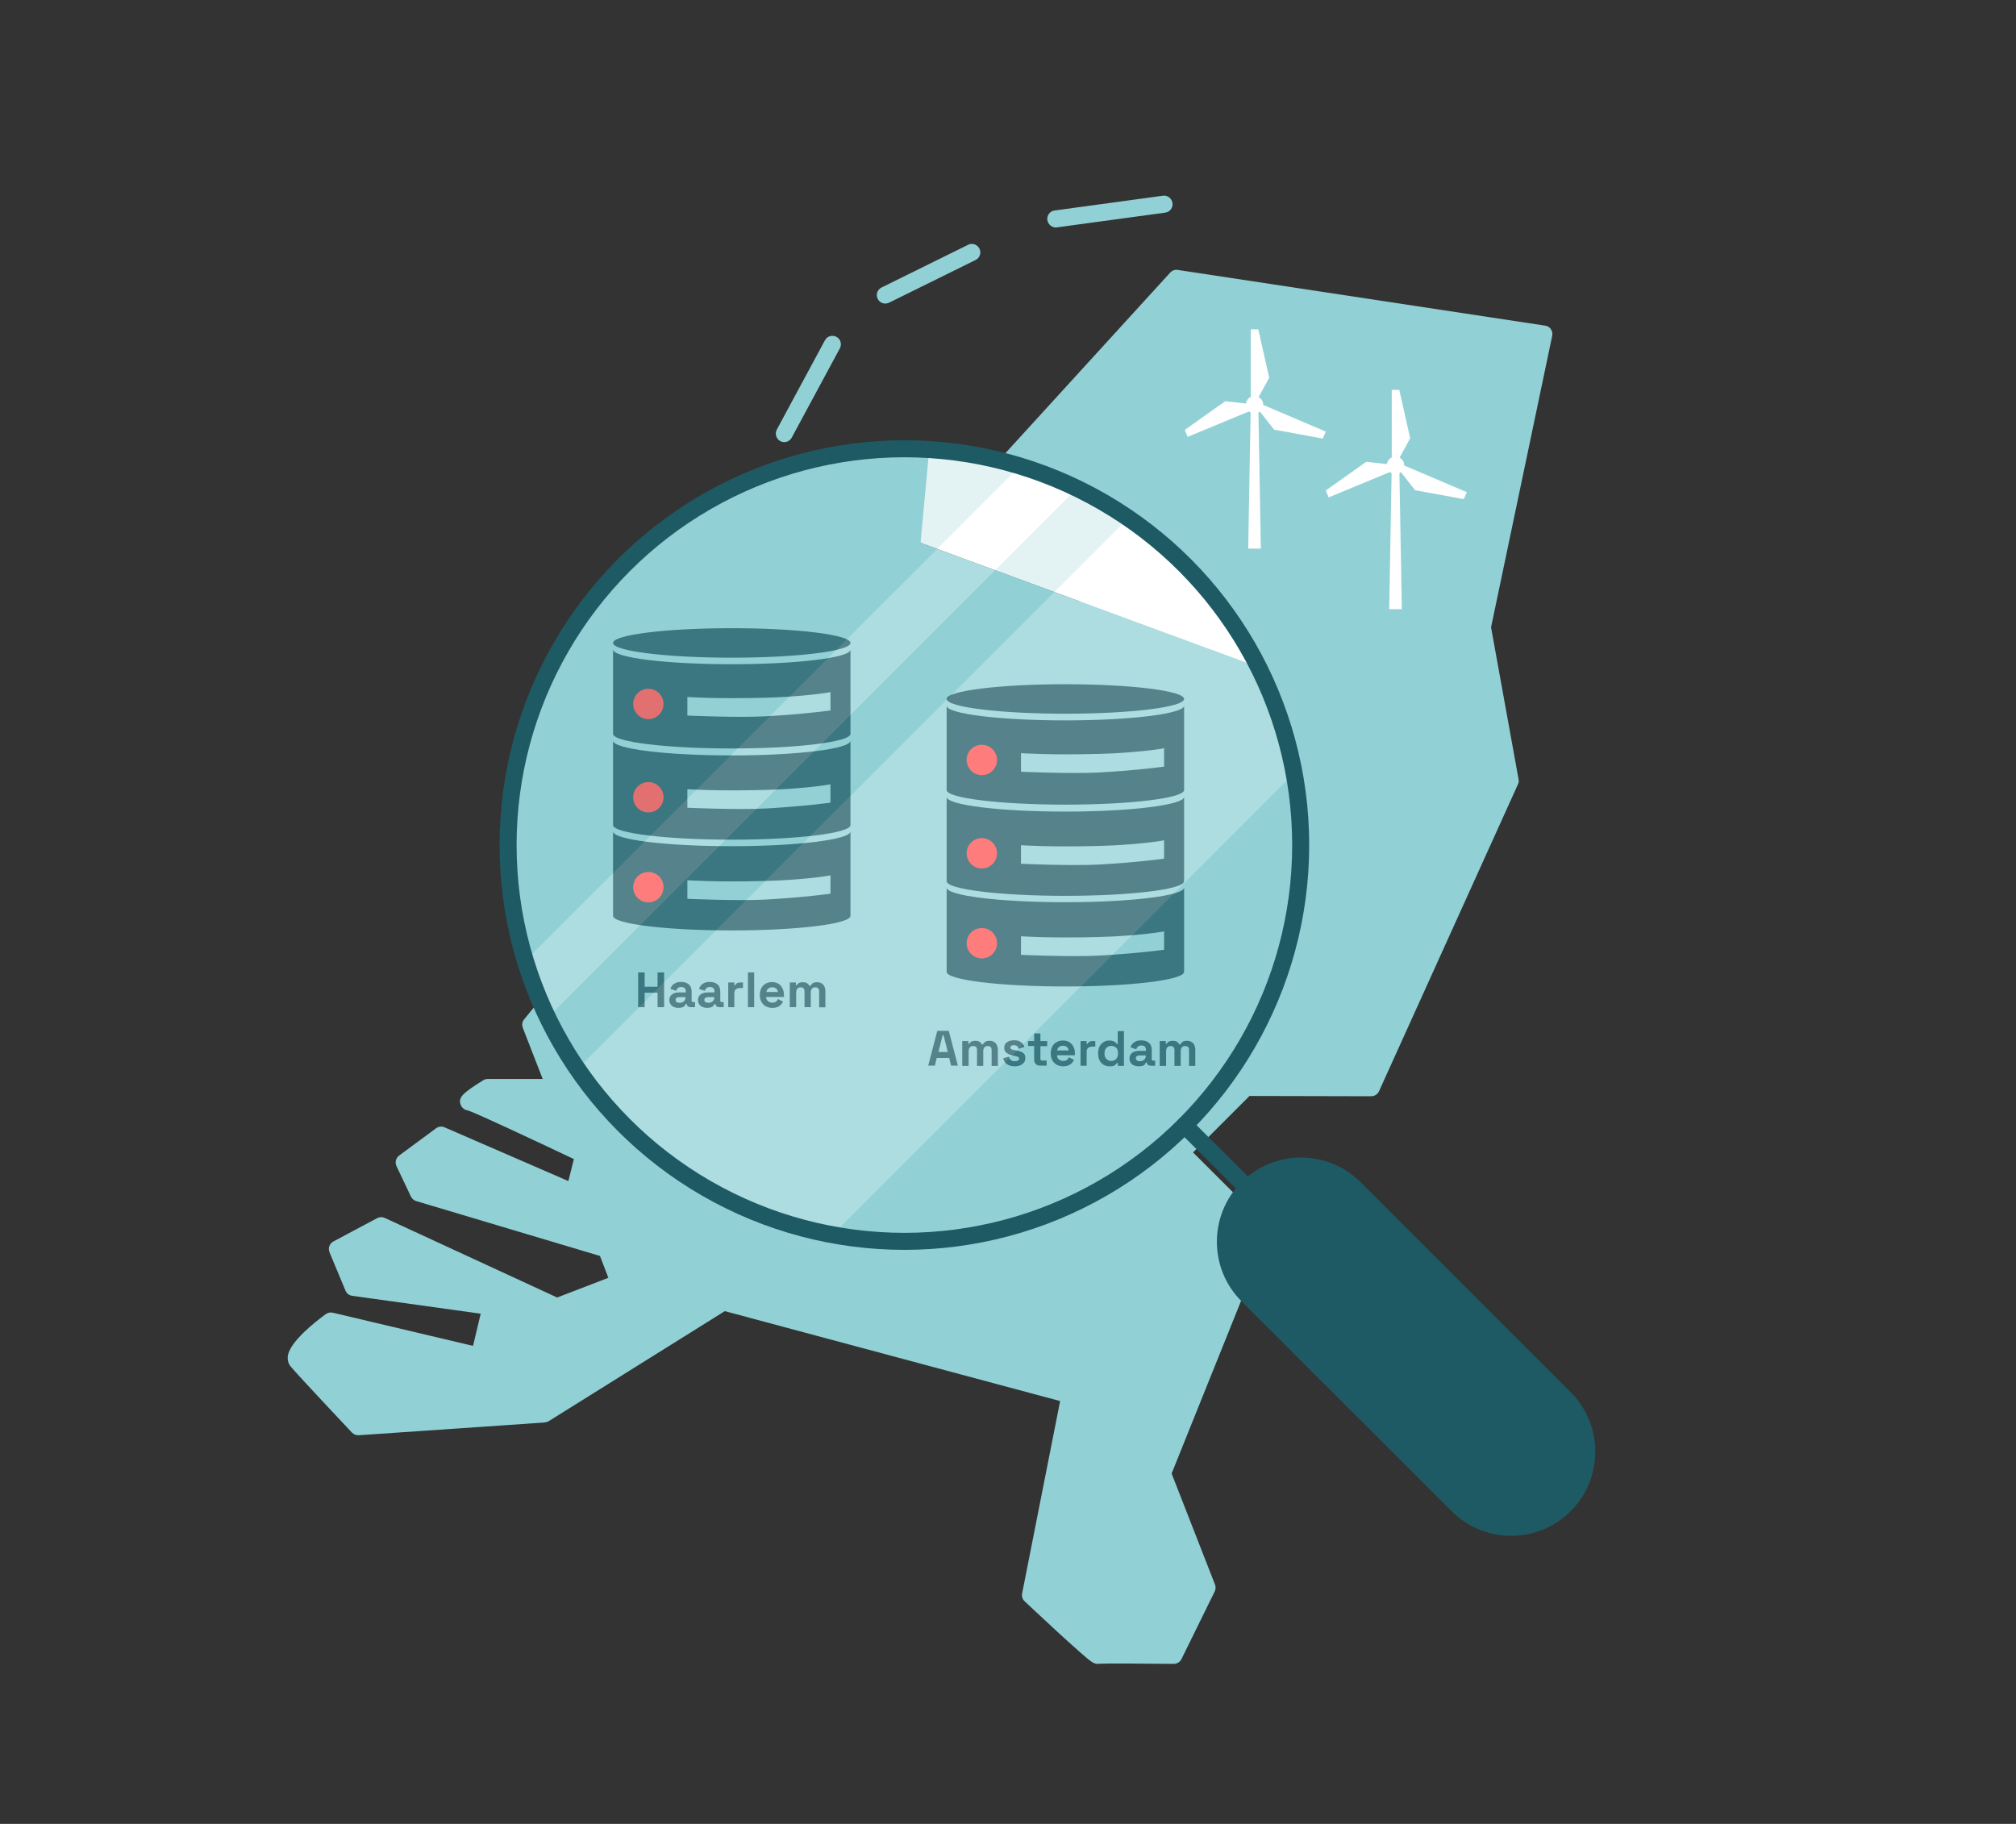 <?xml version="1.0" encoding="utf-8"?>
<!-- Generator: Adobe Illustrator 26.0.2, SVG Export Plug-In . SVG Version: 6.00 Build 0)  -->
<svg version="1.1" xmlns="http://www.w3.org/2000/svg" xmlns:xlink="http://www.w3.org/1999/xlink" x="0px" y="0px"
	 width="1421.3px" height="1285.9px" viewBox="0 0 1421.3 1285.9" style="enable-background:new 0 0 1421.3 1285.9;"
	 xml:space="preserve">
<rect x="0" y="0" width="1421.3" height="1285.9" fill="#333333" stroke="none"/>
<style type="text/css">
	.st0{fill:#91D1D6;}
	.st1{fill:#FEBF10;}
	.st2{fill:#D09F76;}
	.st3{opacity:0.5;fill:#91D1D6;}
	.st4{fill:#FFFFFF;}
	.st5{opacity:0.75;fill:#91D1D6;}
	.st6{opacity:0.5;fill:#FFFFFF;}
	.st7{opacity:0.25;fill:#91D1D6;}
	.st8{opacity:0.5;}
	.st9{opacity:0.75;fill:#FFFFFF;}
	.st10{fill:#FCCB5E;}
	.st11{fill:#006838;}
	.st12{fill:#1E5A64;}
	.st13{fill:#BE1E2D;}
	.st14{fill:#BC8C68;}
	.st15{fill:#DBC2B0;}
	.st16{fill:none;stroke:#1E5A64;stroke-width:8;stroke-miterlimit:10;}
	.st17{fill:#FFFFFF;stroke:#1E5A64;stroke-width:8;stroke-miterlimit:10;}
	.st18{fill:#231F20;}
	.st19{fill:#F2D5C1;}
	.st20{fill:none;stroke:#006838;stroke-width:8;stroke-miterlimit:10;}
	.st21{fill:#FFFFFF;stroke:#006838;stroke-width:8;stroke-miterlimit:10;}
	.st22{fill:#FF5050;}
	.st23{fill:none;}
	.st24{fill:#603813;}
	.st25{fill:#1A5056;}
	.st26{fill:none;stroke:#D08276;stroke-width:8;stroke-linecap:round;stroke-linejoin:round;stroke-miterlimit:10;}
	.st27{fill:#FFFFFF;stroke:#FFFFFF;stroke-width:8;stroke-miterlimit:10;}
	.st28{fill:none;stroke:#231F20;stroke-width:8;stroke-miterlimit:10;}
	.st29{opacity:0.9;fill:#1E5A64;stroke:#231F20;stroke-width:8;stroke-miterlimit:10;}
	.st30{fill:none;stroke:#231F20;stroke-width:8;stroke-linecap:round;stroke-linejoin:round;stroke-miterlimit:10;}
	.st31{fill:#D8A884;}
	.st32{fill:none;stroke:#FFFFFF;stroke-width:3;stroke-miterlimit:10;}
	.st33{fill:none;stroke:#91D1D6;stroke-width:3;stroke-miterlimit:10;}
	.st34{fill:none;stroke:#005B2D;stroke-width:8;stroke-miterlimit:10;}
	.st35{fill:#EF7D7D;}
	.st36{fill:none;stroke:#FFFFFF;stroke-width:9;stroke-miterlimit:10;}
	.st37{fill:none;stroke:#91D1D6;stroke-width:14;stroke-linecap:round;stroke-linejoin:round;stroke-dasharray:20.057,20.057;}
	.st38{opacity:0.25;}
	.st39{fill:#8A5E3C;}
	.st40{fill:#262261;}
	.st41{fill:#2B388F;}
	.st42{fill:#E9CEBB;}
	.st43{fill:none;stroke:#FFFFFF;stroke-width:8;stroke-miterlimit:10;}
	.st44{opacity:0.75;}
	.st45{fill:#184A4C;}
	.st46{opacity:0.5;fill:#1E5A64;}
	.st47{fill:#C68D00;}
	.st48{fill:#F1F1F2;}
	.st49{fill:none;stroke:#FCCB5E;stroke-width:8;stroke-miterlimit:10;}
	.st50{fill:#79B9BA;}
	.st51{fill:none;stroke:#FEBF10;stroke-width:8;stroke-miterlimit:10;}
	.st52{fill:#113F44;}
	.st53{fill:none;stroke:#FFFFFF;stroke-width:14;stroke-miterlimit:10;}
	.st54{fill:#FFFFFF;stroke:#FFFFFF;stroke-width:3;stroke-miterlimit:10;}
	.st55{fill:none;stroke:#91D1D6;stroke-width:12;stroke-linecap:round;stroke-linejoin:round;stroke-miterlimit:10;}
	.st56{fill:none;stroke:#FF5050;stroke-width:12;stroke-linecap:round;stroke-linejoin:round;}
	.st57{fill:none;stroke:#FF5050;stroke-width:12;stroke-linecap:round;stroke-linejoin:round;stroke-dasharray:20.778,20.778;}
	.st58{fill:none;stroke:#FFFFFF;stroke-width:12;stroke-miterlimit:10;}
	.st59{fill:none;stroke:#FFFFFF;stroke-width:12;stroke-linecap:round;stroke-linejoin:round;stroke-miterlimit:10;}
	.st60{fill:none;stroke:#91D1D6;stroke-width:12;stroke-linecap:round;stroke-linejoin:round;}
	.st61{fill:none;stroke:#91D1D6;stroke-width:12;stroke-linecap:round;stroke-linejoin:round;stroke-dasharray:19.973,19.973;}
	.st62{fill:none;stroke:#91D1D6;stroke-width:12;stroke-linecap:round;stroke-linejoin:round;stroke-dasharray:20.716,20.716;}
	.st63{fill:none;stroke:#91D1D6;stroke-width:12;stroke-linecap:round;stroke-linejoin:round;stroke-dasharray:20.117,20.117;}
	.st64{fill:#91D1D6;stroke:#91D1D6;stroke-miterlimit:10;}
	.st65{fill:#91D1D6;stroke:#91D1D6;stroke-width:0.75;stroke-miterlimit:10;}
	.st66{fill:none;stroke:#1E5A64;stroke-width:12;stroke-linecap:round;stroke-linejoin:round;stroke-miterlimit:10;}
	.st67{opacity:0.25;fill:#FFFFFF;}
	.st68{fill:#1E5A64;stroke:#1E5A64;stroke-width:12;stroke-linecap:round;stroke-linejoin:round;stroke-miterlimit:10;}
	.st69{fill:none;stroke:#231F20;stroke-width:20;stroke-miterlimit:10;}
	.st70{fill:none;stroke:#1E5A64;stroke-width:15;stroke-miterlimit:10;}
	.st71{fill:#FFFFFF;stroke:#1E5A64;stroke-width:15;stroke-miterlimit:10;}
	.st72{fill:#231F20;stroke:#231F20;stroke-width:12;stroke-miterlimit:10;}
	.st73{opacity:0.75;fill:#1E5A64;}
	.st74{opacity:0.1;fill:#91D1D6;}
	.st75{opacity:0.1;fill:#1E5A64;}
</style>
<g id="Layer_1">
</g>
<g id="Layer_2">
</g>
<g id="Layer_3">
	<g>
		<path class="st0" d="M1093.4,232.1c-0.9-1.4-2.4-2.3-4-2.5l-259.1-39.3c-2-0.3-4,0.4-5.3,1.9L689.3,340.9
			c-1.1,1.2-1.7,2.8-1.6,4.5c0.1,1.6,0.9,3.2,2.2,4.2l74,61.3l-46.6,206.9l-123.5-52.5l41-185.8c0.7-3-1-5.9-3.9-6.9l-87.3-31
			c-1.6-0.6-3.4-0.4-5,0.4s-2.6,2.3-2.9,4l-47.2,227L369.5,718.7c-1.4,1.7-1.7,4-0.9,6l14,36h-38.7c-1.1,0-2.2,0.3-3.2,0.9
			c-14.6,9.1-17.5,12.1-16.1,16.8c0.7,2.4,2.8,4.2,5.3,4.5c5.7,1.8,46.9,21.1,74.7,34.3l-3.9,15.5l-87.3-37.9c-2-0.9-4.2-0.6-6,0.7
			l-26,19.2c-2.3,1.7-3.1,4.8-1.9,7.4l10.2,21.5c0.7,1.5,2.1,2.7,3.7,3.2L423,885.5l5.9,15.4l-36.1,13.9l-121.5-56.1
			c-1.7-0.8-3.7-0.7-5.3,0.1l-31,16.5c-2.7,1.5-3.9,4.7-2.7,7.6l11.3,27.1c0.8,2,2.6,3.3,4.7,3.6l90.6,12.6l-5.4,22.7l-98.9-23.4
			c-1.7-0.4-3.5,0-4.9,1c-7.7,5.6-25.6,19.7-26.8,29.7c-0.3,2.7,0.4,5.3,2,7.2c5.7,6.8,41.7,45,43.2,46.6c1.2,1.3,3,2,4.8,1.9
			l131.1-9c1-0.1,1.9-0.4,2.8-0.9L511,924.4l236.4,63.4l-26.8,135.7c-0.4,2,0.3,4.1,1.8,5.5c0.1,0.1,11.6,10.9,23.1,21.5
			c6.8,6.2,12.3,11.2,16.3,14.7c6.4,5.6,9.1,7.9,11.9,7.9c0.4,0,0.8,0,1.3-0.1c4.2-0.3,34.1-0.1,52.5,0.1c2.3,0,4.4-1.3,5.4-3.3
			l23.5-47.8c0.7-1.5,0.8-3.3,0.2-4.8l-30.6-78.3l67.8-168.6c0.9-2.2,0.4-4.8-1.3-6.5l-51.4-51.3l39.8-39.8l85.8,0.2c0,0,0,0,0,0
			c2.4,0,4.5-1.4,5.5-3.5l98-216.5c0.5-1.1,0.7-2.3,0.4-3.5l-19.4-107.1l43.1-205.5C1094.7,235.1,1094.3,233.4,1093.4,232.1z"/>
		<path class="st0" d="M550.1,311c0.9,0.5,1.9,0.7,2.8,0.7c2.1,0,4.2-1.1,5.3-3.2l33.9-62.9c1.6-2.9,0.5-6.6-2.4-8.1
			c-2.9-1.6-6.6-0.5-8.1,2.4l-33.9,62.9C546.1,305.7,547.2,309.4,550.1,311z"/>
		<path class="st0" d="M624.1,214c0.9,0,1.8-0.2,2.7-0.6l61-30.1c3-1.5,4.2-5.1,2.7-8c-1.5-3-5.1-4.2-8-2.7l-61,30.1
			c-3,1.5-4.2,5.1-2.7,8C619.8,212.8,621.9,214,624.1,214z"/>
		<path class="st0" d="M744.4,160.4c0.3,0,0.5,0,0.8-0.1l76.3-10.4c3.3-0.4,5.6-3.5,5.1-6.8s-3.5-5.6-6.8-5.1l-76.3,10.4
			c-3.3,0.4-5.6,3.5-5.1,6.8C738.9,158.2,741.5,160.4,744.4,160.4z"/>
	</g>
	<path class="st4" d="M890.6,285.5C890.6,285.5,890.6,285.4,890.6,285.5c0-2.4-1.3-4.5-3.3-5.5l7.5-13.7l-7.7-34.1h-5.3v47.6
		c-1.8,0.9-3.1,2.6-3.4,4.7l-14.6-1.6l-28.5,20.2l2,4.9l43.2-17.9c0.4,0.3,0.8,0.6,1.2,0.8l-1.7,95.9h8.9l-1.7-95.9
		c0.4-0.2,0.8-0.5,1.2-0.8l-0.1,0.1l9.9,12.7l34.4,6.3l2.1-4.9L890.6,285.5z"/>
	<path class="st4" d="M990,328.2C990,328.2,990,328.1,990,328.2c0-2.4-1.3-4.5-3.3-5.5l7.5-13.7l-7.7-34.1h-5.3v47.6
		c-1.8,0.9-3.1,2.6-3.4,4.7l-14.6-1.6l-28.5,20.2l2,4.9l43.2-17.9c0.4,0.3,0.8,0.6,1.2,0.8l-1.7,95.9h8.9l-1.7-95.9
		c0.4-0.2,0.8-0.5,1.2-0.8l-0.1,0.1l9.9,12.7l34.4,6.3l2.1-4.9L990,328.2z"/>
</g>
<g id="Layer_5_00000052797676712987653890000001988086110197498783_">
	<g>
		<g>
			<path class="st4" d="M637.6,318.9c-37.3,0-72.9,7.4-105.4,20.8L884,469.2C838,379.9,744.9,318.9,637.6,318.9z"/>
			<path class="st0" d="M884,469.2l-235-86.5l6.4-68.8l-103.5,15.9l-27.3,13.1C428,386.2,360.7,483.1,360.7,595.8
				c0,152.9,124,276.9,276.9,276.9s276.9-124,276.9-276.9C914.6,550.2,903.5,507.1,884,469.2z"/>
			<g>
				<g>
					<g>
						<g>
							<ellipse class="st12" cx="515.9" cy="453.3" rx="83.7" ry="10.4"/>
							<path class="st12" d="M515.9,468.3c-46.2,0-83.7-4.6-83.7-10.4v59.5c0,5.7,37.5,10.3,83.7,10.3c46.2,0,83.7-4.6,83.7-10.3
								V458C599.6,463.7,562.1,468.3,515.9,468.3z"/>
							<path class="st12" d="M515.9,532.6c-46.2,0-83.7-4.6-83.7-10.4v59.5c0,5.7,37.5,10.3,83.7,10.3c46.2,0,83.7-4.6,83.7-10.3
								v-59.5C599.6,528,562.1,532.6,515.9,532.6z"/>
							<path class="st12" d="M515.9,596.6c-46.2,0-83.7-4.6-83.7-10.4v59.5c0,5.7,37.5,10.3,83.7,10.3c46.2,0,83.7-4.6,83.7-10.3
								v-59.5C599.6,591.9,562.1,596.6,515.9,596.6z"/>
						</g>
						<path class="st0" d="M484.6,491.4c0,0,20.3,1.5,55.8,0.5c22.7-0.6,42.3-3.2,45.1-4v13c0,0-18.6,2.6-45.3,4.1
							c-19.6,1.1-55.6-0.5-55.6-0.5V491.4z"/>
						<path class="st0" d="M484.6,556.4c0,0,20.3,1.5,55.8,0.5c22.7-0.6,42.3-3.2,45.1-4v13c0,0-18.6,2.6-45.3,4.1
							c-19.6,1.1-55.6-0.5-55.6-0.5V556.4z"/>
						<path class="st0" d="M484.6,620.6c0,0,20.3,1.5,55.8,0.5c22.7-0.6,42.3-3.2,45.1-4v13c0,0-18.6,2.6-45.3,4.1
							c-19.6,1.1-55.6-0.5-55.6-0.5V620.6z"/>
					</g>
				</g>
				<circle class="st22" cx="457.1" cy="496.3" r="10.7"/>
				<circle class="st22" cx="457.1" cy="562.1" r="10.7"/>
				<circle class="st22" cx="457.1" cy="625.5" r="10.7"/>
			</g>
			<g>
				<g>
					<g>
						<g>
							<ellipse class="st12" cx="751.1" cy="492.8" rx="83.7" ry="10.4"/>
							<path class="st12" d="M751.1,507.9c-46.2,0-83.7-4.6-83.7-10.4V557c0,5.7,37.5,10.3,83.7,10.3c46.2,0,83.7-4.6,83.7-10.3
								v-59.5C834.8,503.2,797.3,507.9,751.1,507.9z"/>
							<path class="st12" d="M751.1,572.2c-46.2,0-83.7-4.6-83.7-10.4v59.5c0,5.7,37.5,10.3,83.7,10.3c46.2,0,83.7-4.6,83.7-10.3
								v-59.5C834.8,567.5,797.3,572.2,751.1,572.2z"/>
							<path class="st12" d="M751.1,636.1c-46.2,0-83.7-4.6-83.7-10.4v59.5c0,5.7,37.5,10.3,83.7,10.3c46.2,0,83.7-4.6,83.7-10.3
								v-59.5C834.8,631.5,797.3,636.1,751.1,636.1z"/>
						</g>
						<path class="st0" d="M719.8,531c0,0,20.3,1.5,55.8,0.5c22.7-0.6,42.3-3.2,45.1-4v13c0,0-18.6,2.6-45.3,4.1
							c-19.6,1.1-55.6-0.5-55.6-0.5V531z"/>
						<path class="st0" d="M719.8,595.9c0,0,20.3,1.5,55.8,0.5c22.7-0.6,42.3-3.2,45.1-4v13c0,0-18.6,2.6-45.3,4.1
							c-19.6,1.1-55.6-0.5-55.6-0.5V595.9z"/>
						<path class="st0" d="M719.8,660.1c0,0,20.3,1.5,55.8,0.5c22.7-0.6,42.3-3.2,45.1-4v13c0,0-18.6,2.6-45.3,4.1
							c-19.6,1.1-55.6-0.5-55.6-0.5V660.1z"/>
					</g>
				</g>
				<circle class="st22" cx="692.2" cy="535.8" r="10.7"/>
				<circle class="st22" cx="692.2" cy="601.6" r="10.7"/>
				<circle class="st22" cx="692.2" cy="665" r="10.7"/>
			</g>
			<g>
				<path class="st12" d="M654.4,751.3l6.4-24.5h8.1l6.4,24.5h-4.8l-1.3-5.4h-8.8l-1.3,5.4H654.4z M661.6,741.7h6.6l-3-11.9h-0.6
					L661.6,741.7z"/>
				<path class="st12" d="M678.4,751.3V734h4.3v1.9h0.6c0.3-0.6,0.8-1.1,1.5-1.5c0.7-0.4,1.6-0.6,2.8-0.6c1.2,0,2.2,0.2,3,0.7
					c0.7,0.5,1.3,1.1,1.7,1.9h0.6c0.4-0.7,1-1.4,1.7-1.9c0.7-0.5,1.8-0.7,3.1-0.7c1.1,0,2,0.2,2.9,0.7c0.9,0.5,1.6,1.1,2.1,2.1
					c0.5,0.9,0.8,2.1,0.8,3.5v11.4h-4.4v-11.1c0-1-0.2-1.7-0.7-2.2c-0.5-0.5-1.2-0.7-2.1-0.7c-1,0-1.8,0.3-2.3,1
					c-0.5,0.6-0.8,1.6-0.8,2.7v10.3h-4.4v-11.1c0-1-0.2-1.7-0.7-2.2c-0.5-0.5-1.2-0.7-2.1-0.7c-1,0-1.8,0.3-2.3,1
					c-0.5,0.6-0.8,1.6-0.8,2.7v10.3H678.4z"/>
				<path class="st12" d="M715.5,751.8c-2.3,0-4.1-0.5-5.6-1.5c-1.4-1-2.3-2.4-2.6-4.2l4.1-1.1c0.2,0.8,0.4,1.5,0.8,1.9
					c0.4,0.5,0.9,0.8,1.4,1c0.6,0.2,1.2,0.3,1.9,0.3c1,0,1.8-0.2,2.3-0.5c0.5-0.4,0.7-0.8,0.7-1.3c0-0.5-0.2-1-0.7-1.2
					c-0.5-0.3-1.2-0.5-2.2-0.7l-1-0.2c-1.2-0.2-2.3-0.6-3.3-1c-1-0.4-1.8-1-2.4-1.7c-0.6-0.7-0.9-1.7-0.9-2.8c0-1.7,0.6-3.1,1.9-4
					c1.3-0.9,2.9-1.4,5-1.4c1.9,0,3.5,0.4,4.8,1.3c1.3,0.9,2.1,2,2.5,3.4l-4.1,1.3c-0.2-0.9-0.6-1.5-1.1-1.9
					c-0.6-0.4-1.3-0.6-2.1-0.6s-1.5,0.1-1.9,0.4c-0.4,0.3-0.7,0.7-0.7,1.2c0,0.6,0.2,1,0.7,1.2c0.5,0.3,1.1,0.5,1.9,0.6l1,0.2
					c1.3,0.2,2.5,0.5,3.6,0.9c1.1,0.4,1.9,0.9,2.5,1.6c0.6,0.7,0.9,1.7,0.9,2.9c0,1.8-0.7,3.2-2,4.2
					C719.5,751.3,717.8,751.8,715.5,751.8z"/>
				<path class="st12" d="M733,751.3c-1.1,0-2.1-0.4-2.8-1.1c-0.7-0.7-1.1-1.7-1.1-2.9v-9.8h-4.3V734h4.3v-5.4h4.4v5.4h4.8v3.6h-4.8
					v9c0,0.7,0.3,1.1,1,1.1h3.4v3.6H733z"/>
				<path class="st12" d="M749.6,751.8c-1.7,0-3.2-0.4-4.6-1.1c-1.3-0.7-2.3-1.8-3.1-3.1c-0.7-1.3-1.1-2.9-1.1-4.7v-0.4
					c0-1.8,0.4-3.4,1.1-4.7c0.7-1.3,1.7-2.4,3-3.1c1.3-0.7,2.8-1.1,4.5-1.1c1.7,0,3.2,0.4,4.4,1.1c1.3,0.8,2.2,1.8,2.9,3.1
					c0.7,1.3,1.1,2.9,1.1,4.7v1.5h-12.6c0,1.2,0.5,2.2,1.3,2.9c0.8,0.7,1.9,1.1,3.1,1.1c1.2,0,2.1-0.3,2.7-0.8
					c0.6-0.5,1-1.1,1.3-1.8l3.6,1.9c-0.3,0.6-0.8,1.3-1.4,2c-0.6,0.7-1.4,1.3-2.5,1.8S751.1,751.8,749.6,751.8z M745.3,740.6h8.1
					c-0.1-1-0.5-1.8-1.2-2.4c-0.7-0.6-1.6-0.9-2.8-0.9c-1.2,0-2.1,0.3-2.8,0.9C745.9,738.8,745.5,739.6,745.3,740.6z"/>
				<path class="st12" d="M761.8,751.3V734h4.3v2h0.6c0.3-0.7,0.7-1.2,1.3-1.5c0.6-0.3,1.3-0.5,2.1-0.5h2.1v3.9h-2.2
					c-1.1,0-2,0.3-2.8,0.9s-1.1,1.5-1.1,2.7v9.9H761.8z"/>
				<path class="st12" d="M782.1,751.8c-1.4,0-2.7-0.3-3.9-1c-1.2-0.7-2.2-1.7-2.9-3c-0.7-1.3-1.1-2.9-1.1-4.8v-0.6
					c0-1.9,0.4-3.5,1.1-4.8c0.7-1.3,1.7-2.3,2.9-3c1.2-0.7,2.5-1,3.9-1c1,0,1.9,0.1,2.6,0.4c0.7,0.2,1.3,0.6,1.7,0.9
					c0.4,0.4,0.8,0.8,1,1.2h0.6v-9.1h4.4v24.5h-4.3v-2.1h-0.6c-0.4,0.7-1,1.2-1.8,1.8S783.7,751.8,782.1,751.8z M783.4,748
					c1.4,0,2.5-0.4,3.4-1.3c0.9-0.9,1.4-2.2,1.4-3.8v-0.4c0-1.7-0.4-3-1.3-3.8c-0.9-0.9-2-1.3-3.4-1.3c-1.4,0-2.5,0.4-3.4,1.3
					c-0.9,0.9-1.4,2.2-1.4,3.8v0.4c0,1.7,0.5,3,1.4,3.8C780.9,747.5,782,748,783.4,748z"/>
				<path class="st12" d="M802.8,751.8c-1.2,0-2.3-0.2-3.3-0.6s-1.8-1.1-2.3-1.9c-0.6-0.8-0.9-1.8-0.9-3s0.3-2.2,0.9-3
					c0.6-0.8,1.4-1.4,2.4-1.8c1-0.4,2.2-0.6,3.5-0.6h4.8v-1c0-0.8-0.3-1.5-0.8-2c-0.5-0.5-1.3-0.8-2.5-0.8c-1.1,0-1.9,0.3-2.4,0.8
					c-0.5,0.5-0.9,1.1-1.1,1.9l-4.1-1.4c0.3-0.9,0.7-1.7,1.3-2.4c0.6-0.7,1.4-1.3,2.5-1.8s2.3-0.7,3.8-0.7c2.3,0,4.1,0.6,5.4,1.7
					c1.3,1.1,2,2.8,2,5v6.5c0,0.7,0.3,1.1,1,1.1h1.4v3.6h-2.9c-0.9,0-1.6-0.2-2.1-0.6c-0.6-0.4-0.8-1-0.8-1.7v0h-0.7
					c-0.1,0.3-0.3,0.6-0.6,1.1c-0.3,0.5-0.8,0.9-1.5,1.2C805,751.6,804,751.8,802.8,751.8z M803.6,748.2c1.2,0,2.2-0.3,3-1
					c0.8-0.7,1.2-1.6,1.2-2.7v-0.4h-4.4c-0.8,0-1.5,0.2-1.9,0.5c-0.5,0.4-0.7,0.8-0.7,1.5c0,0.6,0.2,1.1,0.7,1.5
					C801.9,748,802.6,748.2,803.6,748.2z"/>
				<path class="st12" d="M817.6,751.3V734h4.3v1.9h0.6c0.3-0.6,0.8-1.1,1.5-1.5c0.7-0.4,1.6-0.6,2.8-0.6c1.2,0,2.2,0.2,3,0.7
					c0.7,0.5,1.3,1.1,1.7,1.9h0.6c0.4-0.7,1-1.4,1.7-1.9c0.7-0.5,1.8-0.7,3.1-0.7c1.1,0,2,0.2,2.9,0.7c0.9,0.5,1.6,1.1,2.1,2.1
					c0.5,0.9,0.8,2.1,0.8,3.5v11.4h-4.4v-11.1c0-1-0.2-1.7-0.7-2.2c-0.5-0.5-1.2-0.7-2.1-0.7c-1,0-1.8,0.3-2.3,1
					c-0.5,0.6-0.8,1.6-0.8,2.7v10.3H828v-11.1c0-1-0.2-1.7-0.7-2.2c-0.5-0.5-1.2-0.7-2.1-0.7c-1,0-1.8,0.3-2.3,1
					c-0.5,0.6-0.8,1.6-0.8,2.7v10.3H817.6z"/>
			</g>
			<g>
				<path class="st12" d="M449.9,710.1v-24.5h4.6v10.1h9.1v-10.1h4.6v24.5h-4.6v-10.2h-9.1v10.2H449.9z"/>
				<path class="st12" d="M478.4,710.6c-1.2,0-2.3-0.2-3.3-0.6c-1-0.4-1.8-1.1-2.3-1.9c-0.6-0.8-0.9-1.8-0.9-3c0-1.2,0.3-2.2,0.9-3
					c0.6-0.8,1.4-1.4,2.4-1.8c1-0.4,2.2-0.6,3.5-0.6h4.8v-1c0-0.8-0.3-1.5-0.8-2c-0.5-0.5-1.3-0.8-2.5-0.8c-1.1,0-1.9,0.3-2.4,0.8
					c-0.5,0.5-0.9,1.1-1.1,1.9l-4.1-1.4c0.3-0.9,0.7-1.7,1.3-2.4c0.6-0.7,1.4-1.3,2.5-1.8c1-0.5,2.3-0.7,3.8-0.7
					c2.3,0,4.1,0.6,5.4,1.7c1.3,1.1,2,2.8,2,5v6.5c0,0.7,0.3,1,1,1h1.4v3.6h-2.9c-0.9,0-1.6-0.2-2.1-0.6c-0.6-0.4-0.8-1-0.8-1.7v0
					h-0.7c-0.1,0.3-0.3,0.6-0.6,1.1c-0.3,0.5-0.8,0.9-1.5,1.2C480.5,710.4,479.6,710.6,478.4,710.6z M479.1,707c1.2,0,2.2-0.3,3-1
					c0.8-0.7,1.2-1.6,1.2-2.7v-0.3h-4.4c-0.8,0-1.5,0.2-1.9,0.5c-0.5,0.4-0.7,0.8-0.7,1.5c0,0.6,0.2,1.1,0.7,1.5
					C477.5,706.8,478.2,707,479.1,707z"/>
				<path class="st12" d="M498.6,710.6c-1.2,0-2.3-0.2-3.3-0.6c-1-0.4-1.8-1.1-2.3-1.9c-0.6-0.8-0.9-1.8-0.9-3c0-1.2,0.3-2.2,0.9-3
					c0.6-0.8,1.4-1.4,2.4-1.8c1-0.4,2.2-0.6,3.5-0.6h4.8v-1c0-0.8-0.3-1.5-0.8-2c-0.5-0.5-1.3-0.8-2.5-0.8c-1.1,0-1.9,0.3-2.4,0.8
					c-0.5,0.5-0.9,1.1-1.1,1.9l-4.1-1.4c0.3-0.9,0.7-1.7,1.3-2.4c0.6-0.7,1.4-1.3,2.5-1.8c1-0.5,2.3-0.7,3.8-0.7
					c2.3,0,4.1,0.6,5.4,1.7c1.3,1.1,2,2.8,2,5v6.5c0,0.7,0.3,1,1,1h1.4v3.6h-2.9c-0.9,0-1.6-0.2-2.1-0.6c-0.6-0.4-0.8-1-0.8-1.7v0
					h-0.7c-0.1,0.3-0.3,0.6-0.6,1.1c-0.3,0.5-0.8,0.9-1.5,1.2C500.8,710.4,499.8,710.6,498.6,710.6z M499.4,707c1.2,0,2.2-0.3,3-1
					c0.8-0.7,1.2-1.6,1.2-2.7v-0.3h-4.4c-0.8,0-1.5,0.2-1.9,0.5c-0.5,0.4-0.7,0.8-0.7,1.5c0,0.6,0.2,1.1,0.7,1.5
					C497.7,706.8,498.4,707,499.4,707z"/>
				<path class="st12" d="M513.4,710.1v-17.4h4.3v2h0.6c0.3-0.7,0.7-1.2,1.3-1.5c0.6-0.3,1.3-0.5,2.1-0.5h2.1v3.9h-2.2
					c-1.1,0-2,0.3-2.8,0.9c-0.7,0.6-1.1,1.5-1.1,2.7v9.9H513.4z"/>
				<path class="st12" d="M527.3,710.1v-24.5h4.4v24.5H527.3z"/>
				<path class="st12" d="M544.5,710.6c-1.7,0-3.2-0.4-4.6-1.1c-1.3-0.7-2.3-1.8-3.1-3.1c-0.7-1.3-1.1-2.9-1.1-4.7v-0.4
					c0-1.8,0.4-3.4,1.1-4.7c0.7-1.3,1.7-2.4,3-3.1c1.3-0.7,2.8-1.1,4.5-1.1c1.7,0,3.2,0.4,4.4,1.1c1.3,0.8,2.2,1.8,2.9,3.2
					c0.7,1.3,1.1,2.9,1.1,4.7v1.5h-12.6c0,1.2,0.5,2.2,1.3,2.9c0.8,0.7,1.9,1.1,3.1,1.1c1.2,0,2.1-0.3,2.7-0.8
					c0.6-0.5,1-1.1,1.3-1.8l3.6,1.9c-0.3,0.6-0.8,1.3-1.4,2c-0.6,0.7-1.4,1.3-2.5,1.8C547.4,710.3,546.1,710.6,544.5,710.6z
					 M540.3,699.4h8.1c-0.1-1-0.5-1.8-1.2-2.4c-0.7-0.6-1.6-0.9-2.8-0.9c-1.2,0-2.1,0.3-2.8,0.9
					C540.9,697.6,540.5,698.4,540.3,699.4z"/>
				<path class="st12" d="M556.8,710.1v-17.4h4.3v1.9h0.6c0.3-0.6,0.8-1.1,1.5-1.5c0.7-0.4,1.6-0.6,2.8-0.6c1.2,0,2.2,0.2,3,0.7
					c0.7,0.5,1.3,1.1,1.7,1.9h0.6c0.4-0.7,1-1.4,1.7-1.9c0.7-0.5,1.8-0.7,3.1-0.7c1.1,0,2,0.2,2.9,0.7s1.6,1.1,2.1,2.1
					c0.5,0.9,0.8,2.1,0.8,3.5v11.4h-4.4V699c0-1-0.2-1.7-0.7-2.2c-0.5-0.5-1.2-0.7-2.1-0.7c-1,0-1.8,0.3-2.3,1
					c-0.5,0.6-0.8,1.6-0.8,2.7v10.3h-4.4V699c0-1-0.2-1.7-0.7-2.2c-0.5-0.5-1.2-0.7-2.1-0.7c-1,0-1.8,0.3-2.3,1
					c-0.5,0.6-0.8,1.6-0.8,2.7v10.3H556.8z"/>
			</g>
		</g>
		<g>
			<g>
				<g>
					<path class="st67" d="M795.5,365.2L407,753.7c41.3,60.1,105.4,103.3,179.9,117l325.5-325.5
						C898.8,470.6,855.6,406.5,795.5,365.2z"/>
					<path class="st67" d="M719.2,328.5L370.3,677.4c4.2,13.9,9.5,27.3,15.8,40.2l373.4-373.4C746.5,338,733.1,332.7,719.2,328.5z"
						/>
					<path class="st7" d="M637.6,316.4c-154.3,0-279.4,125.1-279.4,279.4c0,28.4,4.2,55.8,12.1,81.6l348.9-348.9
						C693.4,320.6,666,316.4,637.6,316.4z"/>
					<path class="st7" d="M759.4,344.2L386.1,717.6c6.1,12.6,13.1,24.6,21,36.1l388.5-388.5C784.1,357.4,772,350.3,759.4,344.2z"/>
					<path class="st7" d="M917.1,595.8c0-17.3-1.6-34.2-4.6-50.7L586.9,870.6c16.4,3,33.4,4.6,50.7,4.6
						C791.9,875.2,917.1,750.1,917.1,595.8z"/>
				</g>
				<circle class="st66" cx="637.6" cy="595.8" r="279.4"/>
			</g>
			<path class="st68" d="M1103.1,1061.2L1103.1,1061.2c-20.8,20.8-54.6,20.8-75.5,0L879.5,913.2c-20.8-20.8-20.8-54.6,0-75.5l0,0
				c20.8-20.8,54.6-20.8,75.5,0l148.1,148.1C1123.9,1006.6,1123.9,1040.4,1103.1,1061.2z"/>
			<line class="st66" x1="835.2" y1="793.4" x2="904.7" y2="862.8"/>
		</g>
	</g>
</g>
<g id="Layer_4">
</g>
</svg>
